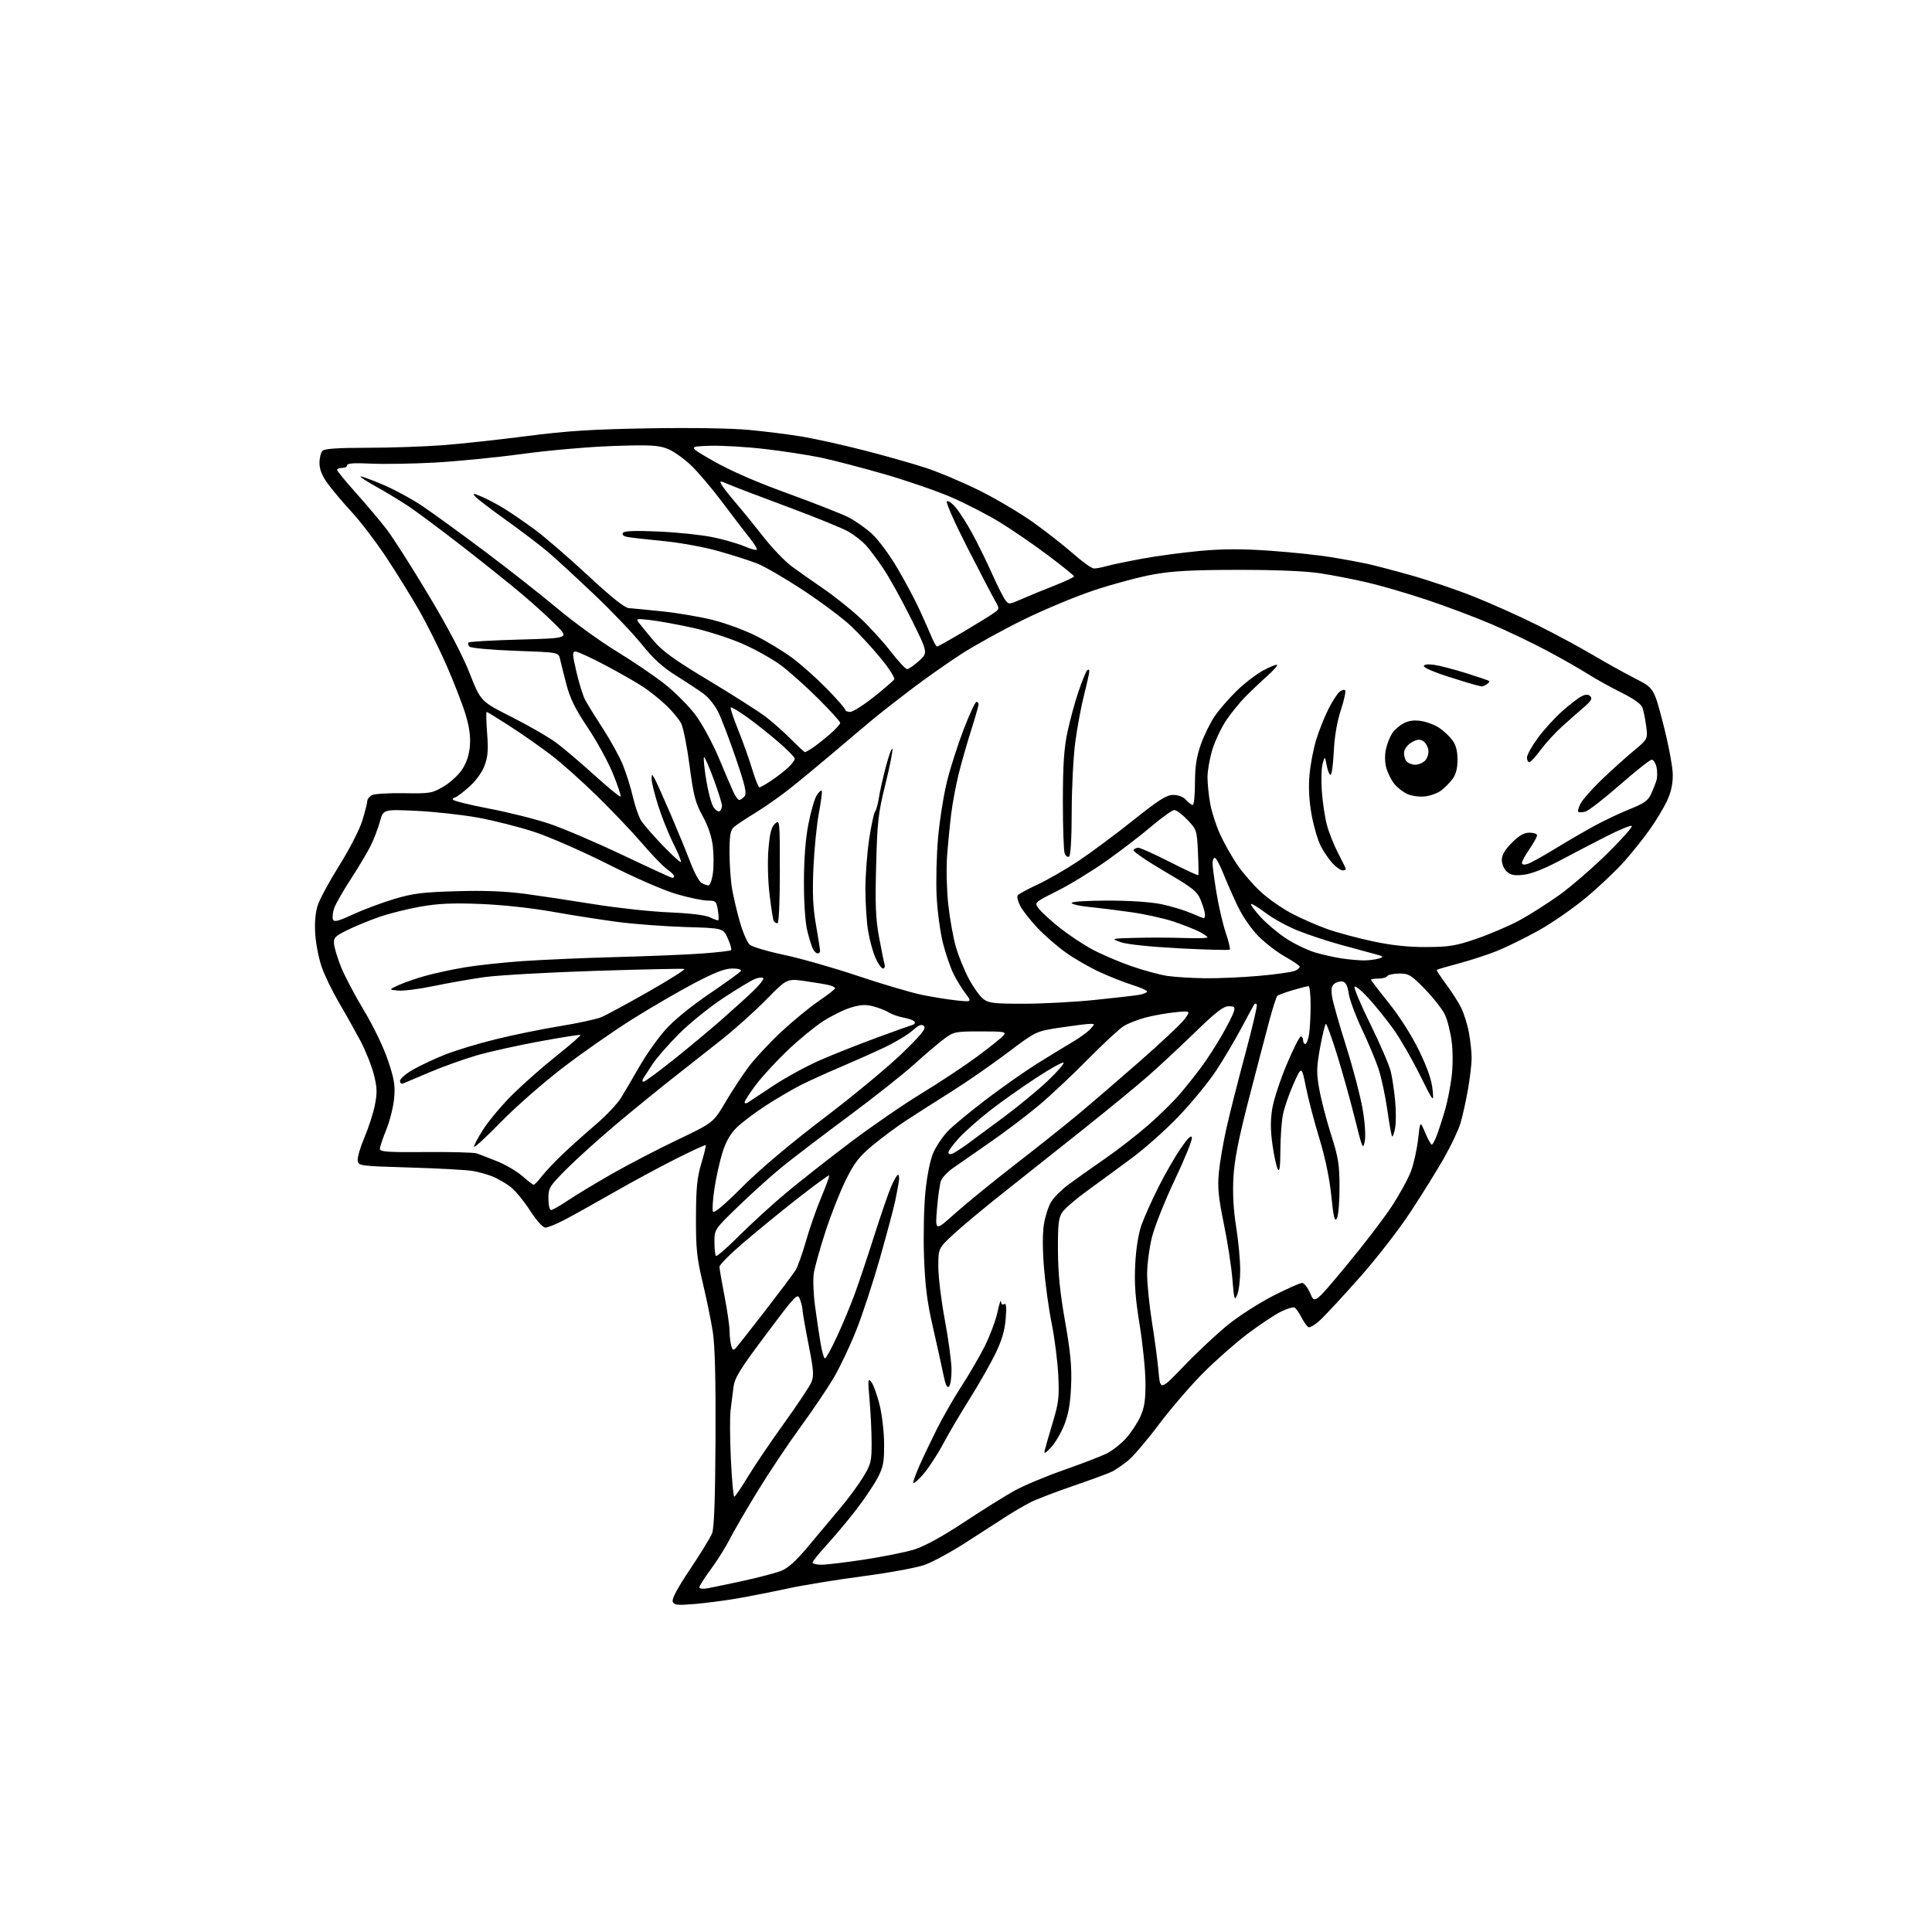 <?xml version="1.0" encoding="UTF-8" standalone="no"?>
<svg 
  version="1.1" 
  xmlns="http://www.w3.org/2000/svg" 
  xmlns:xlink="http://www.w3.org/1999/xlink" 
  xmlns:svg="http://www.w3.org/2000/svg"
  xmlns:rdf="http://www.w3.org/1999/02/22-rdf-syntax-ns#"
  xmlns:cc="http://creativecommons.org/ns#"
  xmlns:dc="http://purl.org/dc/elements/1.1/"
  viewBox="0 0 768 768"
  width="768"
  height="768"
>
<style>svg {background-color: white; }</style>"
<path stroke="none" fill="black" fill-rule="evenodd" d="M276.03,637.62C269.17,638.19 267.96,638.05 267.42,636.65C267.01,635.58 269.41,631.11 274.34,623.76C278.49,617.57 282.41,611.15 283.07,609.50C283.89,607.42 284.31,595.87 284.43,572.00C284.55,548.64 284.20,534.92 283.36,529.50C282.68,525.10 280.88,516.33 279.37,510.00C277.01,500.12 276.62,496.45 276.66,484.00C276.69,472.29 277.10,468.16 278.78,462.51C279.92,458.67 280.72,455.38 280.54,455.20C280.36,455.02 275.10,457.44 268.86,460.57C262.61,463.69 251.43,469.73 244.00,473.98C236.57,478.24 227.80,483.13 224.50,484.85C221.20,486.58 217.73,488.00 216.80,488.00C215.79,488.00 213.28,485.20 210.65,481.13C208.21,477.35 204.70,473.12 202.85,471.73C201.01,470.34 197.88,468.53 195.90,467.71C193.92,466.89 190.32,465.89 187.90,465.47C185.48,465.06 174.28,464.44 163.00,464.11C142.95,463.51 142.49,463.45 142.19,461.33C142.02,460.14 143.23,455.99 144.89,452.11C146.54,448.23 148.41,442.41 149.04,439.18C150.00,434.31 149.92,432.25 148.58,427.01C147.69,423.54 145.27,417.51 143.19,413.60C141.12,409.70 137.31,402.90 134.72,398.50C132.14,394.10 129.07,387.80 127.92,384.50C126.76,381.20 125.59,375.35 125.33,371.50C125.01,366.97 125.34,362.92 126.26,360.00C127.04,357.52 130.91,350.36 134.86,344.07C138.90,337.62 142.90,329.83 144.02,326.21C145.11,322.68 146.00,319.18 146.00,318.43C146.00,317.68 146.82,316.63 147.83,316.09C148.83,315.56 154.57,315.20 160.58,315.31C170.91,315.48 171.76,315.34 176.27,312.69C178.90,311.15 182.24,308.09 183.70,305.88C185.46,303.22 186.49,300.08 186.79,296.51C187.10,292.78 186.57,288.94 185.06,283.96C183.86,280.01 180.49,271.32 177.57,264.64C174.65,257.96 169.69,248.00 166.53,242.50C163.37,237.00 157.52,227.55 153.51,221.50C149.51,215.45 143.33,207.35 139.78,203.50C136.23,199.65 131.91,194.52 130.17,192.10C127.99,189.08 127.00,186.55 127.00,184.05C127.00,182.04 127.54,179.86 128.20,179.20C129.04,178.36 134.42,178.00 146.00,178.00C155.13,178.00 168.65,177.53 176.05,176.97C183.45,176.40 198.50,174.77 209.50,173.34C225.31,171.30 235.37,170.65 257.52,170.27C274.10,169.98 290.43,170.23 297.52,170.88C304.11,171.48 313.77,172.70 319.00,173.58C324.23,174.47 335.25,176.92 343.50,179.03C351.75,181.14 362.77,184.27 368.00,185.98C373.23,187.69 382.90,191.78 389.50,195.07C396.10,198.36 405.68,204.04 410.78,207.69C415.89,211.34 423.04,216.95 426.68,220.16C430.32,223.37 434.02,226.00 434.90,225.99C435.78,225.99 438.13,225.54 440.12,224.98C442.12,224.43 448.48,223.11 454.27,222.04C460.05,220.98 470.39,219.60 477.24,218.98C486.32,218.16 493.85,218.15 505.09,218.94C513.56,219.54 524.54,220.70 529.49,221.53C534.45,222.36 540.75,223.52 543.50,224.12C546.25,224.71 554.12,226.78 561.00,228.72C567.88,230.65 579.12,234.47 586.00,237.21C592.88,239.95 604.25,245.06 611.29,248.57C618.32,252.08 628.22,257.41 633.29,260.42C638.35,263.42 645.87,267.60 649.99,269.70C657.48,273.52 657.48,273.52 661.21,288.01C663.26,295.98 664.94,304.98 664.96,308.00C664.97,311.76 664.23,315.08 662.60,318.50C661.29,321.25 658.26,326.28 655.86,329.67C653.46,333.07 648.90,338.78 645.73,342.37C642.55,345.96 635.72,352.44 630.55,356.75C625.38,361.07 616.82,367.00 611.55,369.92C606.27,372.85 598.92,376.46 595.23,377.96C591.53,379.45 584.67,381.70 580.00,382.94C575.33,384.19 571.35,385.35 571.16,385.53C570.97,385.70 572.61,388.24 574.80,391.17C576.98,394.10 579.68,398.31 580.80,400.53C581.91,402.75 583.31,407.22 583.91,410.47C584.51,413.71 585.00,418.25 585.00,420.55C585.00,422.85 584.34,428.51 583.53,433.12C582.72,437.73 581.38,443.75 580.56,446.50C579.74,449.25 576.75,455.55 573.92,460.50C571.10,465.45 565.08,475.12 560.55,482.00C556.01,488.88 547.11,500.35 540.77,507.50C534.43,514.65 527.42,522.24 525.21,524.36C522.99,526.49 520.69,527.92 520.08,527.55C519.48,527.18 518.25,525.44 517.35,523.69C516.46,521.93 515.25,520.20 514.68,519.83C514.10,519.46 511.56,520.20 509.03,521.48C506.50,522.77 500.64,526.67 496.00,530.16C491.36,533.65 483.48,540.58 478.48,545.57C473.48,550.56 465.46,559.87 460.65,566.27C455.85,572.66 450.25,579.20 448.21,580.80C446.17,582.40 443.47,584.25 442.21,584.91C440.96,585.57 434.05,588.12 426.87,590.58C419.69,593.04 411.97,596.00 409.71,597.15C407.45,598.30 403.33,600.69 400.55,602.46C397.77,604.23 390.53,608.90 384.45,612.84C378.37,616.79 370.75,620.94 367.53,622.07C364.30,623.21 353.30,625.23 343.08,626.57C332.86,627.91 319.32,630.12 313.00,631.48C306.68,632.84 297.57,634.63 292.76,635.46C287.95,636.28 280.42,637.25 276.03,637.62zM281.25,631.37C283.04,631.04 289.45,629.71 295.50,628.40C301.55,627.08 308.30,625.30 310.50,624.44C313.37,623.31 316.49,620.47 321.50,614.44C325.35,609.80 331.03,603.02 334.13,599.35C337.23,595.69 341.28,590.19 343.13,587.14C346.22,582.04 346.50,580.92 346.48,573.54C346.47,569.12 346.10,561.45 345.66,556.50C344.95,548.48 345.02,547.70 346.34,549.32C347.15,550.31 348.63,554.36 349.62,558.32C350.62,562.33 351.43,569.25 351.45,574.00C351.48,581.29 351.11,583.21 348.85,587.51C347.39,590.27 343.61,595.90 340.44,600.01C337.27,604.13 332.05,610.38 328.84,613.89C325.63,617.41 323.00,620.67 323.00,621.14C323.00,621.62 324.61,622.00 326.58,622.00C328.54,622.00 336.24,621.07 343.67,619.94C351.11,618.80 360.01,617.01 363.45,615.94C367.46,614.70 374.49,610.86 383.10,605.18C390.47,600.32 399.50,594.67 403.17,592.63C406.83,590.59 415.61,586.90 422.67,584.43C429.72,581.95 437.38,579.02 439.69,577.91C441.99,576.79 445.53,574.05 447.55,571.81C449.57,569.58 452.16,565.66 453.31,563.12C454.95,559.49 455.38,556.57 455.34,549.50C455.31,544.55 454.26,534.24 453.02,526.59C451.29,515.99 450.88,510.27 451.27,502.59C451.60,496.20 452.52,490.44 453.79,486.88C454.90,483.79 457.88,477.11 460.43,472.04C462.97,466.96 466.94,460.04 469.25,456.66C472.18,452.36 473.55,451.02 473.79,452.23C473.98,453.18 470.95,460.68 467.05,468.89C463.15,477.10 459.07,487.30 457.98,491.57C456.89,495.83 456.00,502.51 456.00,506.41C456.00,510.31 456.87,518.90 457.92,525.50C458.98,532.10 460.16,540.95 460.53,545.16C461.22,552.82 461.22,552.82 470.85,542.79C476.14,537.28 484.04,529.91 488.40,526.42C492.76,522.93 500.78,517.81 506.21,515.04C511.65,512.27 516.77,510.00 517.59,510.00C518.41,510.00 519.87,511.86 520.84,514.13C522.59,518.26 522.59,518.26 534.97,503.38C541.78,495.20 549.94,484.56 553.10,479.75C556.27,474.94 559.77,468.57 560.88,465.59C561.99,462.62 563.27,456.88 563.72,452.84C564.53,445.50 564.53,445.50 566.52,450.25C567.61,452.86 568.80,454.99 569.17,455.00C569.53,455.00 570.53,453.09 571.38,450.75C572.23,448.41 573.63,444.02 574.50,441.00C575.37,437.98 576.50,432.24 577.01,428.26C577.56,424.01 577.59,418.19 577.08,414.15C576.61,410.36 575.40,405.52 574.39,403.38C573.39,401.25 569.83,396.69 566.49,393.25C560.96,387.56 560.04,387.00 556.27,387.00C553.98,387.00 551.84,387.45 551.50,388.00C551.16,388.55 549.56,389.00 547.94,389.00C546.32,389.00 545.00,389.21 545.00,389.46C545.00,389.71 548.18,393.87 552.07,398.71C556.28,403.94 561.12,411.54 564.03,417.50C567.36,424.32 569.08,429.25 569.45,433.00C570.00,438.50 570.00,438.50 564.25,426.97C561.09,420.63 556.40,412.53 553.82,408.97C551.25,405.41 546.91,400.02 544.18,397.00C541.45,393.98 538.88,391.82 538.47,392.22C538.06,392.62 540.90,399.37 544.78,407.22C548.66,415.07 552.31,423.58 552.90,426.12C553.48,428.65 554.25,433.89 554.61,437.75C554.97,441.61 554.95,446.44 554.57,448.49C554.18,450.53 553.65,451.98 553.38,451.71C553.11,451.44 552.25,446.70 551.48,441.18C550.70,435.66 549.12,428.30 547.96,424.82C546.80,421.34 543.82,414.23 541.33,409.00C538.85,403.77 536.52,397.48 536.15,395.01C535.67,391.83 534.96,390.42 533.69,390.18C532.71,389.99 531.22,390.40 530.39,391.09C529.26,392.03 529.05,393.38 529.56,396.42C529.93,398.66 532.44,407.48 535.14,416.00C537.84,424.52 540.76,435.66 541.64,440.74C542.60,446.35 542.94,451.45 542.50,453.74C541.82,457.22 541.53,456.54 538.52,444.41C536.73,437.22 533.56,425.86 531.47,419.16C529.38,412.47 527.40,407.00 527.08,407.00C526.75,407.00 525.72,411.16 524.79,416.25C523.32,424.35 523.27,426.43 524.44,433.00C525.17,437.12 527.27,445.23 529.11,451.00C532.02,460.12 532.46,462.88 532.48,472.00C532.49,477.84 532.01,483.32 531.41,484.34C530.54,485.81 530.09,483.97 529.21,475.32C528.50,468.38 526.78,460.13 524.45,452.48C522.43,445.89 520.03,436.71 519.11,432.08C517.42,423.65 517.42,423.65 514.16,430.94C512.37,434.95 510.48,440.49 509.95,443.25C509.43,446.01 508.99,452.37 508.97,457.39C508.95,463.86 508.65,466.01 507.95,464.81C507.41,463.88 506.46,459.51 505.83,455.09C505.01,449.27 504.99,445.27 505.76,440.61C506.35,437.07 508.94,429.18 511.51,423.08C514.08,416.99 516.60,412.00 517.09,412.00C517.59,412.00 518.00,412.68 518.00,413.50C518.00,414.32 518.39,415.00 518.87,415.00C519.35,415.00 520.02,413.31 520.36,411.25C520.70,409.19 520.98,404.01 520.99,399.75C521.00,395.49 520.63,392.00 520.18,392.00C519.73,392.00 516.92,392.72 513.93,393.59C510.94,394.47 508.17,395.49 507.77,395.87C507.36,396.25 505.89,400.83 504.50,406.03C503.10,411.24 499.46,425.18 496.40,437.00C492.33,452.75 490.70,461.04 490.31,468.00C489.95,474.37 490.30,480.84 491.38,487.62C492.27,493.18 493.00,500.92 493.00,504.80C493.00,508.69 492.47,513.14 491.82,514.68C490.74,517.24 490.56,516.68 489.90,508.50C489.50,503.55 487.97,493.65 486.50,486.50C484.34,475.98 483.96,472.10 484.51,466.17C484.88,462.14 486.27,454.04 487.60,448.17C488.92,442.30 492.29,429.03 495.09,418.67C497.88,408.31 499.91,399.57 499.59,399.25C499.26,398.93 498.85,398.85 498.67,399.08C498.49,399.31 496.19,403.55 493.56,408.50C490.93,413.45 486.37,421.14 483.43,425.60C480.49,430.05 473.95,438.05 468.91,443.37C463.87,448.70 455.37,456.31 450.01,460.28C444.65,464.25 436.63,470.14 432.18,473.36C427.72,476.59 423.28,480.41 422.29,481.86C420.80,484.06 420.51,486.58 420.55,497.00C420.59,506.06 421.37,513.86 423.39,525.32C425.56,537.60 426.09,543.32 425.78,550.82C425.49,557.83 424.75,562.12 423.08,566.36C421.81,569.58 419.44,573.63 417.80,575.36C415.46,577.84 414.93,578.08 415.30,576.50C415.56,575.40 416.99,570.45 418.47,565.50C420.87,557.53 421.12,555.36 420.67,546.50C420.39,541.00 419.21,531.79 418.05,526.04C416.89,520.29 415.52,510.35 415.00,503.96C414.41,496.73 414.40,490.18 414.98,486.61C415.50,483.45 416.80,479.44 417.89,477.69C418.98,475.93 422.03,472.89 424.68,470.92C427.33,468.95 433.77,464.38 439.00,460.77C444.23,457.16 452.10,451.05 456.50,447.20C460.90,443.35 466.55,437.79 469.06,434.85C471.57,431.91 475.44,427.02 477.67,424.00C479.91,420.98 483.54,415.35 485.74,411.50C487.94,407.65 490.06,403.49 490.44,402.25C491.04,400.30 490.77,400.00 488.42,400.00C486.32,400.00 483.27,402.36 475.10,410.30C469.27,415.97 460.90,423.77 456.50,427.63C452.10,431.50 440.35,441.15 430.39,449.08C420.43,457.01 406.21,468.31 398.78,474.18C391.35,480.05 382.51,487.41 379.13,490.54C373.00,496.22 373.00,496.22 373.00,503.54C373.00,507.57 374.16,517.08 375.58,524.68C377.00,532.28 378.20,541.10 378.24,544.29C378.29,547.47 377.84,550.56 377.25,551.15C376.50,551.90 375.84,550.51 375.00,546.36C374.35,543.14 372.47,534.65 370.83,527.50C368.52,517.41 367.73,511.15 367.31,499.50C367.02,491.25 367.27,479.62 367.88,473.66C368.55,467.08 369.79,461.00 371.04,458.16C372.17,455.60 374.76,451.76 376.80,449.64C378.83,447.52 385.68,441.85 392.00,437.05C398.32,432.25 407.32,425.92 412.00,422.99C416.68,420.06 422.98,416.20 426.01,414.42C429.04,412.64 432.38,410.24 433.42,409.09C435.28,407.04 435.28,407.00 433.32,407.00C432.22,407.00 426.94,407.66 421.58,408.46C411.83,409.93 411.83,409.93 400.55,418.44C394.35,423.12 384.37,430.04 378.39,433.81C372.40,437.58 364.35,442.72 360.50,445.22C356.65,447.73 350.53,452.25 346.91,455.28C341.46,459.83 339.60,462.23 336.18,469.14C333.91,473.74 330.27,482.99 328.09,489.69C325.92,496.40 323.85,503.83 323.49,506.21C323.13,508.59 323.35,514.36 323.97,519.02C324.59,523.68 325.57,530.31 326.15,533.75C326.73,537.19 327.53,540.00 327.94,540.00C328.34,540.00 330.50,536.06 332.74,531.25C334.98,526.44 338.21,518.67 339.90,514.00C341.60,509.32 345.06,498.98 347.59,491.00C350.13,483.02 353.11,474.36 354.22,471.75C355.34,469.14 356.58,467.00 356.98,467.00C357.39,467.00 357.53,468.24 357.30,469.75C357.06,471.26 356.40,474.75 355.83,477.50C355.26,480.25 352.55,490.38 349.83,500.00C347.10,509.62 342.83,522.62 340.35,528.87C337.86,535.12 333.81,543.65 331.35,547.81C328.88,551.98 322.91,560.81 318.07,567.44C313.23,574.07 305.57,585.55 301.05,592.94C296.53,600.33 291.57,608.88 290.03,611.94C288.48,615.00 285.14,620.31 282.61,623.75C280.07,627.19 278.00,630.44 278.00,630.98C278.00,631.53 279.41,631.70 281.25,631.37zM291.88,594.97C292.22,594.96 294.66,591.38 297.30,587.01C299.94,582.65 306.41,573.10 311.67,565.79C316.93,558.48 321.81,551.15 322.51,549.50C323.61,546.93 323.45,544.78 321.42,534.50C320.12,527.90 319.04,521.74 319.03,520.82C319.01,519.89 318.55,517.94 317.99,516.48C317.02,513.92 316.56,514.40 304.56,530.41C294.03,544.45 292.04,547.67 291.56,551.49C291.25,553.97 290.74,558.10 290.41,560.67C290.09,563.24 290.15,572.02 290.54,580.17C290.93,588.33 291.54,594.99 291.88,594.97zM366.90,586.16C364.80,588.55 363.07,589.99 363.04,589.37C363.02,588.76 364.13,585.69 365.52,582.56C366.90,579.43 369.98,572.96 372.37,568.18C374.75,563.41 379.19,555.67 382.23,551.00C385.27,546.33 389.43,539.16 391.48,535.08C393.52,531.00 395.79,524.93 396.52,521.58C397.25,518.24 397.88,516.31 397.92,517.31C397.97,518.41 398.45,518.84 399.15,518.41C399.99,517.89 400.16,519.46 399.77,524.24C399.40,528.94 398.24,532.84 395.67,538.14C393.70,542.19 389.12,550.23 385.49,556.00C381.86,561.77 377.05,569.95 374.80,574.16C372.55,578.37 369.00,583.77 366.90,586.16zM292.52,535.83C293.20,535.10 298.46,528.42 304.20,521.00C309.93,513.58 315.34,506.38 316.21,505.00C317.08,503.62 318.96,498.39 320.38,493.37C321.80,488.34 324.54,480.50 326.47,475.93C328.39,471.37 329.80,467.46 329.59,467.25C329.38,467.05 323.65,471.24 316.85,476.57C310.06,481.90 300.34,489.85 295.25,494.22C290.16,498.59 286.00,502.79 286.00,503.55C286.00,504.31 286.90,509.56 288.00,515.21C289.10,520.87 290.00,527.08 290.01,529.00C290.02,530.92 290.31,533.55 290.65,534.83C291.16,536.74 291.50,536.92 292.52,535.83zM293.88,491.18C298.65,486.41 307.04,478.75 312.53,474.16C318.01,469.58 329.48,460.56 338.00,454.13C346.52,447.70 359.34,438.89 366.48,434.55C373.62,430.21 383.53,423.63 388.52,419.94C393.50,416.24 398.18,412.49 398.91,411.61C400.12,410.15 399.28,410.00 389.77,410.00C379.79,410.00 379.12,410.14 375.40,412.89C373.26,414.47 367.90,419.02 363.50,423.00C359.10,426.97 347.23,436.36 337.12,443.86C327.01,451.36 315.31,460.28 311.12,463.68C306.93,467.08 299.11,474.10 293.75,479.28C284.00,488.70 284.00,488.70 284.00,493.68C284.00,496.42 284.27,498.94 284.60,499.26C284.93,499.59 289.10,495.95 293.88,491.18zM379.61,482.39C383.95,478.51 394.64,469.79 403.37,463.03C412.10,456.27 423.35,447.32 428.37,443.14C433.39,438.96 444.53,429.39 453.12,421.86C461.71,414.33 469.76,406.74 471.01,404.98C473.29,401.79 473.29,401.79 467.23,402.38C463.90,402.71 458.63,403.64 455.51,404.45C452.40,405.27 448.42,406.81 446.67,407.90C444.93,408.98 438.55,414.89 432.50,421.04C426.45,427.19 417.68,435.43 413.00,439.36C408.32,443.29 399.63,449.88 393.67,454.00C387.71,458.12 381.06,462.75 378.88,464.28C376.70,465.81 374.54,468.08 374.07,469.31C373.60,470.55 372.88,475.59 372.47,480.51C371.73,489.46 371.73,489.46 379.61,482.39zM295.21,471.70C302.32,464.61 314.27,454.53 327.50,444.48C339.05,435.70 353.00,424.16 358.50,418.82C366.30,411.26 368.24,408.86 367.30,407.91C366.37,406.97 365.35,407.36 362.67,409.72C360.78,411.38 355.84,414.34 351.69,416.31C347.54,418.28 339.73,421.77 334.32,424.07C328.92,426.36 321.80,429.59 318.50,431.24C315.20,432.89 308.86,436.61 304.41,439.49C299.96,442.38 294.69,446.37 292.70,448.36C290.25,450.81 288.46,454.01 287.15,458.26C286.08,461.72 284.67,468.05 284.02,472.34C283.37,476.63 283.09,480.78 283.38,481.56C283.75,482.51 287.56,479.34 295.21,471.70zM219.05,481.00C219.64,481.00 222.67,479.28 225.80,477.17C228.94,475.06 236.78,470.33 243.23,466.64C249.68,462.96 261.39,456.87 269.25,453.12C283.54,446.30 283.54,446.30 288.38,438.11C291.04,433.60 295.22,427.25 297.66,423.99C300.11,420.74 305.87,414.56 310.45,410.27C315.04,405.98 321.75,400.46 325.37,397.99C328.99,395.52 331.96,393.21 331.98,392.86C331.99,392.51 330.94,391.95 329.64,391.62C328.34,391.30 324.03,390.57 320.05,390.01C312.82,388.98 312.82,388.98 304.66,397.30C300.17,401.88 292.23,409.01 287.00,413.16C281.77,417.30 272.96,424.25 267.42,428.60C261.87,432.94 251.75,441.20 244.92,446.94C238.09,452.69 229.24,460.67 225.25,464.67C218.39,471.56 218.00,472.21 218.00,476.48C218.00,478.98 218.47,481.00 219.05,481.00zM212.13,470.96C212.48,470.98 213.91,469.50 215.31,467.66C216.72,465.82 220.48,461.83 223.68,458.79C226.88,455.75 232.81,450.44 236.86,446.99C240.91,443.54 245.41,438.78 246.86,436.41C248.31,434.05 251.65,428.36 254.28,423.79C256.91,419.21 261.52,412.69 264.54,409.31C267.86,405.58 274.70,399.99 281.95,395.07C288.52,390.62 294.17,386.53 294.51,385.99C294.87,385.40 293.50,385.00 291.12,385.00C288.20,385.00 284.20,386.53 276.31,390.66C270.36,393.77 259.31,400.18 251.74,404.91C244.18,409.63 231.58,418.42 223.74,424.43C215.91,430.45 204.90,440.09 199.27,445.87C193.64,451.64 188.80,456.13 188.51,455.85C188.23,455.56 189.85,452.44 192.12,448.91C194.39,445.39 199.68,439.11 203.87,434.97C208.07,430.82 215.92,423.92 221.32,419.62C226.72,415.32 230.96,411.63 230.76,411.42C230.55,411.21 223.20,412.36 214.44,413.98C205.67,415.60 194.45,418.09 189.51,419.53C184.56,420.96 176.24,423.94 171.01,426.15C165.78,428.36 160.94,430.40 160.25,430.69C159.56,430.98 159.00,430.52 159.00,429.68C159.00,428.84 161.36,426.80 164.25,425.15C167.14,423.51 172.88,420.82 177.02,419.18C181.15,417.55 190.15,414.82 197.02,413.13C203.88,411.43 215.35,409.09 222.50,407.92C229.65,406.76 237.07,405.15 239.00,404.35C240.93,403.55 249.37,398.98 257.77,394.20C266.16,389.42 272.58,385.36 272.03,385.18C271.48,384.99 255.61,385.33 236.76,385.93C217.92,386.53 198.00,387.66 192.50,388.43C187.00,389.21 177.90,390.81 172.28,391.99C166.66,393.16 160.36,393.96 158.28,393.77C154.50,393.41 154.50,393.41 158.50,391.58C160.70,390.57 165.52,388.91 169.22,387.88C172.91,386.85 179.89,385.35 184.72,384.54C189.55,383.73 199.80,382.62 207.50,382.07C215.20,381.53 232.04,380.80 244.92,380.45C257.80,380.11 273.24,379.47 279.23,379.03C285.21,378.58 290.35,377.99 290.63,377.70C290.92,377.41 290.33,375.33 289.33,373.07C287.50,368.95 287.50,368.95 272.50,368.51C264.25,368.26 252.12,367.35 245.54,366.49C238.96,365.62 227.26,363.79 219.54,362.41C211.30,360.94 199.51,359.67 191.00,359.34C179.97,358.90 174.28,359.15 167.21,360.39C162.11,361.28 154.68,363.14 150.71,364.52C146.75,365.90 141.03,368.26 138.00,369.76C133.04,372.23 132.53,372.78 132.81,375.39C132.98,376.98 134.24,381.08 135.62,384.51C136.99,387.95 141.06,395.65 144.65,401.63C148.43,407.91 152.47,416.30 154.22,421.50C156.75,429.06 157.15,431.49 156.67,436.66C156.35,440.04 154.95,445.63 153.55,449.08C152.15,452.52 151.00,455.97 151.00,456.73C151.00,457.86 154.30,458.09 169.25,457.96C179.29,457.88 188.40,458.12 189.50,458.49C190.60,458.86 194.28,460.29 197.68,461.66C201.08,463.04 205.58,465.68 207.68,467.54C209.78,469.40 211.78,470.94 212.13,470.96zM378.50,458.64C379.33,458.32 381.91,456.68 384.25,454.98C386.59,453.29 393.23,448.38 399.00,444.09C404.77,439.79 412.63,433.31 416.46,429.68C420.29,426.05 423.12,422.79 422.77,422.43C422.41,422.07 417.47,424.81 411.81,428.52C406.14,432.22 397.90,438.06 393.50,441.49C389.10,444.92 383.59,449.80 381.25,452.34C378.91,454.88 377.00,457.46 377.00,458.08C377.00,458.71 377.68,458.95 378.50,458.64zM297.25,438.30C297.94,437.86 302.51,434.84 307.41,431.58C312.32,428.33 320.64,423.78 325.91,421.47C331.19,419.17 341.35,415.14 348.50,412.51C355.65,409.89 362.09,407.58 362.81,407.38C363.54,407.18 363.88,406.61 363.57,406.12C363.27,405.63 361.33,404.92 359.26,404.54C357.19,404.16 354.56,403.25 353.41,402.51C352.26,401.77 349.52,400.68 347.32,400.09C344.21,399.25 342.22,399.34 338.34,400.49C335.60,401.31 330.59,403.76 327.21,405.94C323.84,408.12 317.43,413.39 312.98,417.64C308.53,421.89 302.89,428.03 300.45,431.28C298.00,434.54 296.00,437.63 296.00,438.15C296.00,438.67 296.56,438.74 297.25,438.30zM255.84,430.00C256.36,430.00 261.67,426.09 267.64,421.32C273.62,416.55 282.10,409.49 286.50,405.63C290.90,401.78 296.62,396.61 299.21,394.14C301.79,391.68 303.69,389.31 303.42,388.87C303.15,388.43 301.71,388.54 300.21,389.11C298.72,389.67 293.00,393.11 287.50,396.75C282.00,400.39 274.10,406.77 269.94,410.93C265.79,415.09 261.04,420.52 259.40,423.00C257.76,425.48 256.07,428.06 255.65,428.75C255.23,429.44 255.31,430.00 255.84,430.00zM406.88,399.00C414.37,399.00 427.02,398.33 435.00,397.51C442.98,396.70 450.96,395.78 452.75,395.47C454.54,395.16 456.00,394.56 456.00,394.14C456.00,393.71 453.41,392.56 450.25,391.57C447.09,390.59 441.20,388.27 437.16,386.41C433.12,384.56 427.05,381.07 423.66,378.64C420.27,376.22 415.19,371.80 412.37,368.81C409.56,365.83 406.50,361.93 405.58,360.16C404.67,358.39 404.19,356.51 404.52,355.97C404.84,355.44 408.35,353.51 412.31,351.68C416.26,349.85 423.55,345.67 428.50,342.39C433.45,339.10 443.26,331.82 450.29,326.21C460.70,317.91 463.70,316.00 466.39,316.00C468.42,316.00 470.39,316.77 471.50,318.00C472.50,319.10 473.69,320.00 474.15,320.00C474.62,320.00 475.01,316.06 475.02,311.25C475.04,304.68 475.62,300.85 477.37,295.89C478.66,292.26 481.15,287.19 482.91,284.63C484.67,282.07 488.58,277.57 491.59,274.63C494.60,271.69 499.33,268.05 502.10,266.54C504.87,265.04 507.36,264.03 507.63,264.30C507.91,264.57 506.19,266.53 503.82,268.65C501.44,270.76 497.61,274.39 495.30,276.71C492.99,279.03 489.49,283.31 487.52,286.22C485.56,289.12 483.06,294.36 481.98,297.86C480.89,301.35 480.00,306.33 480.00,308.92C480.00,311.51 480.49,316.29 481.09,319.54C481.69,322.79 483.44,328.22 484.98,331.61C486.52,335.00 489.59,340.45 491.80,343.71C494.02,346.98 498.29,351.89 501.29,354.63C504.29,357.37 509.84,361.23 513.62,363.20C517.40,365.17 523.67,367.92 527.55,369.30C531.43,370.68 539.53,372.87 545.55,374.16C553.24,375.80 559.63,376.49 567.00,376.46C576.18,376.42 578.69,376.00 587.00,373.15C592.23,371.35 599.83,368.09 603.90,365.91C607.96,363.72 615.16,359.15 619.90,355.75C624.63,352.35 633.19,344.94 638.92,339.29C644.66,333.64 649.04,328.71 648.66,328.33C648.29,327.95 643.60,329.88 638.24,332.62C632.88,335.36 624.44,339.76 619.47,342.40C613.84,345.39 608.66,347.40 605.70,347.73C602.01,348.15 600.51,347.87 598.98,346.48C597.89,345.49 597.00,343.41 597.00,341.85C597.00,339.86 598.21,337.79 601.00,335.00C603.89,332.11 605.83,331.00 608.00,331.00C609.65,331.00 611.00,331.48 611.00,332.07C611.00,332.66 609.65,335.10 608.00,337.50C606.35,339.90 605.00,342.37 605.00,343.00C605.00,343.72 605.82,343.88 607.25,343.43C608.49,343.04 613.55,340.23 618.50,337.19C623.45,334.16 630.65,329.98 634.50,327.92C638.35,325.86 644.50,322.97 648.17,321.51C653.47,319.40 655.15,318.20 656.31,315.68C657.12,313.93 658.09,311.48 658.46,310.23C658.84,308.98 658.85,306.62 658.50,304.98C658.14,303.34 657.27,302.00 656.58,302.00C655.89,302.00 650.18,306.50 643.91,312.01C637.63,317.51 631.47,322.29 630.20,322.63C628.94,322.96 627.67,323.00 627.38,322.71C627.09,322.42 627.53,320.91 628.35,319.34C629.18,317.78 632.92,313.55 636.68,309.94C640.43,306.33 646.10,301.23 649.27,298.59C655.04,293.81 655.04,293.81 654.38,288.65C654.01,285.82 653.34,282.50 652.89,281.27C652.36,279.84 649.28,277.66 644.28,275.19C640.00,273.06 634.02,269.74 631.00,267.80C627.98,265.87 620.77,261.77 615.00,258.69C609.23,255.62 599.31,250.87 592.97,248.15C586.62,245.43 575.15,241.11 567.47,238.53C559.79,235.96 549.00,232.81 543.50,231.53C538.00,230.25 529.45,228.59 524.50,227.85C518.85,227.00 506.74,226.51 492.00,226.53C473.92,226.55 466.19,226.97 458.50,228.34C453.00,229.33 442.43,232.15 435.00,234.62C427.57,237.09 414.75,242.44 406.50,246.51C398.25,250.58 387.23,256.69 382.00,260.07C376.77,263.46 368.00,269.64 362.50,273.80C357.00,277.96 350.03,283.42 347.00,285.93C343.98,288.44 336.73,294.55 330.91,299.50C325.08,304.45 317.24,310.92 313.48,313.87C309.72,316.82 303.69,321.04 300.07,323.23C296.46,325.43 292.71,327.92 291.75,328.77C290.34,330.01 290.00,331.98 290.00,338.97C290.00,343.74 290.47,350.30 291.05,353.57C291.62,356.83 293.03,362.75 294.18,366.72C295.33,370.69 297.05,374.64 298.00,375.50C298.96,376.37 305.08,378.19 311.62,379.57C318.15,380.94 331.38,384.71 341.00,387.94C350.62,391.17 362.02,394.54 366.31,395.43C370.61,396.32 376.88,397.33 380.24,397.68C386.35,398.32 386.35,398.32 383.79,394.91C382.38,393.03 380.25,389.55 379.05,387.17C377.86,384.79 375.99,379.39 374.90,375.17C373.81,370.95 372.66,362.55 372.34,356.50C372.02,350.45 372.28,339.73 372.93,332.67C373.58,325.61 375.21,315.49 376.56,310.17C377.90,304.85 380.87,295.66 383.14,289.75C385.42,283.84 387.67,279.00 388.14,279.00C388.61,279.00 389.00,279.44 389.00,279.99C389.00,280.53 387.68,285.14 386.06,290.24C384.44,295.33 382.22,303.10 381.12,307.50C380.02,311.90 378.67,319.10 378.12,323.50C377.57,327.90 376.83,335.55 376.47,340.50C376.12,345.45 376.34,354.06 376.96,359.63C377.57,365.21 378.92,372.72 379.95,376.34C380.99,379.95 383.30,385.65 385.09,389.02C386.88,392.38 389.45,396.00 390.81,397.06C392.97,398.76 394.93,399.00 406.88,399.00zM479.00,388.87C484.23,388.93 493.81,388.51 500.31,387.94C506.80,387.37 513.24,386.48 514.62,385.96C515.99,385.43 516.87,384.60 516.56,384.10C516.25,383.60 513.57,381.82 510.59,380.14C507.61,378.46 502.98,374.88 500.29,372.19C497.47,369.37 494.00,364.38 492.10,360.40C490.28,356.61 487.67,350.69 486.29,347.25C484.91,343.81 483.39,341.00 482.89,341.00C482.40,341.00 482.00,341.96 482.00,343.13C482.00,344.30 482.70,349.58 483.56,354.88C484.42,360.17 486.08,367.31 487.24,370.74C488.41,374.17 489.13,377.21 488.84,377.49C488.56,377.77 479.59,377.55 468.91,376.98C457.08,376.36 447.94,375.40 445.50,374.53C441.50,373.09 441.50,373.09 451.50,372.81C457.00,372.66 465.66,372.69 470.75,372.87C475.84,373.05 480.00,372.93 480.00,372.62C480.00,372.31 478.56,371.31 476.81,370.40C475.05,369.49 470.51,367.69 466.71,366.40C462.91,365.11 455.24,363.40 449.65,362.61C444.07,361.81 436.46,360.87 432.75,360.50C429.04,360.14 426.00,359.43 426.00,358.92C426.00,358.40 432.31,358.00 440.43,358.00C449.16,358.00 457.58,358.57 461.71,359.44C465.47,360.23 470.71,361.81 473.36,362.94C476.00,364.07 478.35,365.00 478.58,365.00C478.81,365.00 479.00,364.33 479.00,363.52C479.00,362.71 478.27,360.21 477.37,357.97C475.91,354.31 474.44,353.14 462.87,346.35C455.80,342.20 450.26,338.39 450.56,337.90C450.87,337.40 451.75,337.00 452.52,337.00C453.29,337.00 458.91,339.53 465.00,342.63C471.09,345.73 476.19,348.09 476.35,347.88C476.50,347.67 476.43,343.53 476.20,338.68C475.80,330.09 475.69,329.76 472.05,325.93C469.99,323.77 467.64,322.00 466.83,322.00C466.02,322.00 462.01,324.84 457.92,328.32C453.84,331.79 445.79,337.98 440.03,342.07C434.28,346.15 425.40,351.59 420.31,354.15C411.05,358.79 411.05,358.79 413.04,361.32C414.13,362.71 417.83,366.08 421.26,368.81C424.69,371.54 430.43,375.36 434.00,377.30C437.57,379.24 444.55,382.25 449.50,383.98C454.45,385.71 460.98,387.49 464.00,387.94C467.02,388.39 473.77,388.81 479.00,388.87zM351.01,385.00C350.39,385.00 349.04,383.08 348.00,380.74C346.97,378.40 345.65,373.57 345.07,369.99C344.49,366.42 344.01,359.00 344.01,353.50C344.01,348.00 344.68,339.05 345.50,333.61C346.32,328.16 347.38,323.21 347.86,322.61C348.34,322.00 349.03,319.48 349.40,317.00C349.77,314.52 351.03,308.91 352.21,304.52C353.38,300.13 354.52,297.07 354.74,297.73C354.96,298.38 353.71,304.67 351.97,311.71C349.11,323.21 348.74,326.46 348.28,344.00C347.86,359.62 348.09,365.29 349.43,372.50C350.34,377.45 351.33,382.29 351.61,383.25C351.90,384.21 351.63,385.00 351.01,385.00zM542.00,381.78C543.92,381.79 546.62,381.47 548.00,381.06C550.30,380.37 550.14,380.21 546.00,379.11C543.52,378.46 537.45,376.80 532.50,375.43C527.55,374.07 520.12,371.61 516.00,369.96C511.87,368.32 506.09,365.15 503.14,362.92C500.20,360.70 497.57,359.09 497.31,359.36C497.04,359.63 498.77,361.98 501.16,364.59C503.55,367.19 508.18,371.07 511.45,373.19C514.73,375.32 519.89,377.78 522.93,378.67C525.97,379.55 530.71,380.61 533.48,381.01C536.24,381.42 540.08,381.76 542.00,381.78zM325.04,379.00C324.50,379.00 323.66,378.21 323.17,377.25C322.67,376.29 321.65,373.02 320.91,370.00C320.09,366.66 319.57,358.99 319.58,350.50C319.60,341.30 320.21,333.41 321.37,327.50C322.34,322.55 323.81,317.45 324.65,316.16C325.48,314.88 326.38,314.04 326.64,314.31C326.90,314.57 326.40,318.55 325.53,323.14C324.66,327.74 323.68,337.57 323.35,345.00C322.90,355.18 323.16,360.78 324.38,367.75C325.27,372.84 326.00,377.45 326.00,378.00C326.00,378.55 325.57,379.00 325.04,379.00zM140.30,363.50C144.37,361.62 151.70,358.87 156.60,357.40C164.17,355.13 167.89,354.66 181.50,354.27C192.70,353.94 200.95,354.27 209.00,355.35C215.32,356.21 227.70,358.07 236.50,359.50C245.30,360.92 258.57,362.36 266.00,362.68C274.68,363.06 280.51,363.78 282.34,364.71C283.91,365.50 285.36,365.98 285.56,365.77C285.77,365.56 285.67,363.73 285.34,361.70C284.78,358.27 284.49,358.00 281.31,358.00C279.42,358.00 273.94,356.87 269.13,355.48C263.98,354.00 252.82,349.15 241.95,343.66C231.80,338.54 218.55,332.73 212.50,330.73C206.45,328.74 196.32,326.17 190.00,325.02C183.68,323.87 172.61,322.66 165.42,322.32C152.34,321.71 152.34,321.71 151.01,326.60C150.28,329.30 148.63,333.62 147.34,336.21C146.06,338.80 142.51,344.75 139.46,349.43C136.42,354.10 133.44,359.30 132.86,360.98C132.27,362.65 132.05,364.68 132.35,365.47C132.80,366.64 134.33,366.26 140.30,363.50zM309.06,367.00C308.54,367.00 307.88,366.61 307.58,366.14C307.29,365.66 306.54,360.92 305.91,355.60C305.25,350.01 305.06,342.39 305.47,337.54C306.00,331.15 306.62,328.75 308.08,327.42C309.97,325.72 310.00,326.05 310.00,346.35C310.00,358.58 309.62,367.00 309.06,367.00zM281.62,351.97C282.24,351.99 283.03,349.80 283.39,347.10C283.75,344.41 283.73,339.57 283.36,336.35C282.92,332.58 281.48,328.32 279.30,324.36C276.40,319.07 275.68,316.29 274.11,304.34C273.11,296.71 271.59,289.12 270.73,287.48C269.87,285.84 267.21,282.65 264.83,280.39C262.45,278.13 258.42,274.88 255.87,273.18C253.32,271.47 246.53,267.58 240.78,264.53C235.03,261.49 229.64,259.00 228.79,259.00C227.44,259.00 227.48,259.96 229.13,267.06C230.16,271.49 231.70,276.45 232.54,278.08C233.39,279.71 236.57,284.88 239.62,289.55C242.67,294.23 246.26,300.76 247.60,304.06C248.95,307.37 250.74,313.09 251.59,316.79C252.45,320.48 253.91,324.71 254.84,326.19C255.77,327.68 259.61,332.09 263.37,336.01C267.13,339.92 270.41,342.92 270.67,342.67C270.92,342.41 269.58,339.12 267.68,335.35C265.79,331.58 263.06,324.76 261.62,320.20C260.18,315.63 259.01,310.91 259.03,309.70C259.06,307.64 259.13,307.62 260.14,309.36C260.74,310.39 263.58,316.69 266.45,323.36C269.32,330.04 272.90,338.76 274.42,342.75C275.93,346.74 277.92,350.43 278.84,350.97C279.75,351.50 281.00,351.95 281.62,351.97zM267.25,348.96C267.66,348.98 267.99,348.66 267.98,348.25C267.97,347.84 266.69,346.60 265.13,345.50C263.57,344.40 259.22,339.90 255.46,335.50C251.70,331.10 243.65,322.61 237.56,316.64C231.48,310.67 223.12,303.22 219.00,300.08C214.88,296.94 207.55,291.82 202.72,288.69C197.88,285.56 193.72,283.00 193.46,283.00C193.20,283.00 193.28,286.81 193.64,291.47C194.16,298.24 193.94,300.86 192.57,304.46C191.52,307.21 189.07,310.53 186.28,312.98C183.77,315.19 181.33,317.00 180.86,317.00C180.39,317.00 180.00,317.38 180.00,317.84C180.00,318.30 186.41,319.90 194.25,321.40C202.09,322.89 213.00,325.63 218.50,327.49C224.00,329.34 237.05,334.93 247.50,339.89C257.95,344.86 266.84,348.94 267.25,348.96zM533.69,346.00C532.96,346.00 531.21,344.76 529.78,343.25C528.35,341.74 526.21,338.61 525.02,336.31C523.83,334.00 522.19,328.38 521.37,323.81C520.38,318.25 520.10,313.02 520.55,308.00C520.92,303.88 522.12,297.58 523.22,294.00C524.33,290.43 526.49,285.00 528.03,281.94C529.58,278.88 531.56,275.78 532.44,275.05C533.33,274.31 534.35,274.01 534.71,274.38C535.08,274.75 534.31,278.30 533.01,282.27C531.48,286.94 530.49,292.77 530.20,298.75C529.96,303.84 529.39,308.00 528.93,308.00C528.47,308.00 527.77,306.31 527.38,304.25C526.66,300.50 526.66,300.50 525.78,303.50C525.29,305.15 525.14,310.10 525.45,314.50C525.76,318.90 526.67,324.97 527.48,327.99C528.28,331.01 530.31,336.08 531.97,339.25C533.64,342.43 535.00,345.25 535.00,345.51C535.00,345.78 534.41,346.00 533.69,346.00zM424.99,340.50C424.44,340.85 423.65,340.31 423.24,339.31C422.83,338.32 422.50,328.95 422.51,318.50C422.52,304.00 422.95,297.49 424.33,291.00C425.33,286.32 427.28,279.12 428.68,275.00C430.08,270.88 431.62,267.07 432.11,266.55C432.66,265.96 433.00,266.09 433.00,266.88C433.00,267.59 432.06,271.83 430.92,276.31C429.78,280.79 428.21,289.19 427.44,294.98C426.67,300.77 426.03,313.24 426.02,322.69C426.01,333.13 425.60,340.13 424.99,340.50zM286.04,322.47C286.57,322.15 287.00,321.17 287.00,320.30C287.00,319.43 285.54,314.74 283.75,309.87C281.96,305.00 280.22,301.01 279.89,301.01C279.55,301.00 279.91,304.93 280.68,309.73C281.44,314.53 282.75,319.50 283.58,320.76C284.41,322.03 285.52,322.80 286.04,322.47zM293.86,318.00C294.35,318.00 295.30,317.34 295.96,316.54C296.93,315.37 296.24,312.36 292.46,301.29C289.87,293.71 286.71,285.44 285.45,282.92C284.18,280.40 281.65,277.23 279.82,275.88C277.99,274.52 273.12,271.30 269.00,268.73C263.46,265.28 259.80,261.95 255.00,256.01C251.43,251.59 242.88,242.64 236.00,236.13C229.12,229.61 221.03,222.16 218.00,219.56C214.97,216.96 207.47,211.25 201.32,206.86C195.18,202.47 189.57,198.19 188.87,197.34C187.75,196.00 188.08,196.01 191.47,197.42C193.61,198.32 197.63,200.45 200.42,202.16C203.20,203.88 208.73,207.68 212.70,210.61C216.67,213.55 226.12,221.71 233.71,228.76C243.06,237.45 248.31,241.63 250.00,241.74C251.38,241.83 257.45,242.42 263.50,243.05C269.55,243.69 278.58,245.24 283.56,246.50C288.55,247.76 296.20,250.59 300.56,252.79C304.93,254.98 311.37,258.90 314.87,261.48C318.38,264.06 324.56,269.57 328.62,273.72C332.68,277.87 336.00,281.66 336.00,282.14C336.00,282.61 336.87,283.00 337.93,283.00C339.00,283.00 343.23,280.33 347.33,277.07C351.44,273.81 355.10,270.65 355.46,270.06C355.82,269.48 353.45,265.73 350.18,261.75C346.92,257.76 341.60,251.99 338.37,248.93C335.14,245.87 326.63,239.49 319.45,234.75C312.27,230.00 303.98,225.18 301.04,224.02C298.10,222.86 291.09,220.62 285.47,219.04C279.76,217.43 270.03,215.67 263.38,215.04C256.85,214.41 250.47,213.69 249.21,213.42C247.84,213.14 247.20,212.49 247.61,211.82C248.09,211.04 252.36,210.88 261.90,211.30C269.38,211.63 279.06,212.65 283.42,213.56C287.78,214.47 293.35,216.08 295.81,217.13C298.27,218.19 300.52,218.81 300.81,218.52C301.10,218.24 299.81,216.10 297.94,213.77C296.07,211.45 291.25,205.15 287.24,199.78C283.22,194.41 277.59,187.75 274.72,185.00C271.85,182.24 267.58,179.25 265.23,178.35C261.63,176.97 258.26,176.80 243.73,177.29C234.22,177.61 217.98,179.03 207.50,180.46C197.05,181.89 181.30,183.43 172.50,183.90C163.70,184.37 152.34,184.54 147.25,184.29C140.97,183.97 138.00,184.17 138.00,184.91C138.00,185.51 137.10,186.00 136.00,186.00C134.90,186.00 134.00,186.35 134.00,186.79C134.00,187.22 137.41,191.38 141.58,196.04C145.75,200.69 151.21,207.18 153.72,210.45C156.24,213.73 163.70,225.43 170.30,236.45C178.04,249.36 183.88,260.48 186.71,267.67C191.10,278.83 191.10,278.83 203.45,285.05C210.24,288.47 218.27,293.12 221.29,295.39C224.32,297.65 231.16,303.47 236.50,308.32C241.83,313.16 246.42,316.91 246.69,316.65C246.95,316.38 245.59,312.28 243.66,307.55C241.73,302.81 237.21,294.56 233.62,289.22C228.65,281.82 226.63,277.71 225.14,272.00C224.06,267.88 222.92,263.33 222.61,261.91C222.04,259.31 222.04,259.31 204.86,258.70C195.37,258.36 187.22,257.62 186.66,257.06C186.09,256.49 185.92,255.75 186.27,255.40C186.61,255.05 195.73,254.53 206.52,254.24C226.13,253.70 226.13,253.70 221.32,248.76C218.67,246.04 212.68,240.57 208.00,236.61C203.32,232.65 192.53,223.98 184.00,217.36C175.47,210.74 165.80,203.52 162.50,201.32C159.20,199.12 153.44,195.62 149.70,193.55C145.96,191.47 143.06,189.60 143.27,189.40C143.47,189.20 147.41,190.62 152.03,192.57C156.64,194.52 163.81,198.40 167.96,201.20C172.11,204.00 183.15,212.02 192.50,219.03C201.85,226.03 214.90,236.29 221.50,241.82C228.10,247.34 238.72,255.04 245.10,258.92C251.47,262.80 260.09,268.65 264.24,271.92C268.39,275.19 273.92,280.76 276.54,284.30C279.16,287.84 283.27,295.41 285.67,301.12C288.06,306.83 290.69,312.96 291.50,314.75C292.31,316.54 293.37,318.00 293.86,318.00zM566.41,316.59C564.24,316.83 561.13,316.41 559.42,315.63C557.72,314.86 555.36,313.00 554.17,311.49C552.98,309.98 551.57,307.11 551.04,305.12C550.47,302.97 550.43,299.97 550.94,297.73C551.41,295.65 552.52,292.85 553.41,291.50C554.29,290.15 556.36,288.35 557.99,287.51C560.03,286.45 562.23,286.17 565.03,286.62C567.28,286.98 570.51,288.22 572.21,289.39C573.92,290.55 576.23,292.74 577.35,294.25C578.76,296.15 579.38,298.53 579.38,302.00C579.38,305.45 578.76,307.84 577.38,309.69C576.28,311.17 574.24,313.22 572.85,314.26C571.46,315.30 568.57,316.34 566.41,316.59zM301.87,313.00C302.23,313.00 304.33,311.81 306.52,310.36C308.71,308.91 311.74,306.57 313.25,305.17C314.76,303.77 315.97,302.15 315.94,301.56C315.90,300.98 312.85,297.90 309.16,294.73C305.46,291.55 299.84,287.11 296.67,284.86C293.49,282.61 290.70,280.97 290.46,281.21C290.21,281.45 291.54,285.44 293.41,290.08C295.27,294.71 297.79,301.76 299.00,305.75C300.21,309.74 301.50,313.00 301.87,313.00zM562.55,304.00C563.82,304.00 565.59,303.27 566.48,302.37C567.38,301.48 567.97,299.61 567.80,298.23C567.64,296.84 566.71,295.21 565.74,294.60C564.41,293.77 563.32,293.87 561.24,295.03C559.73,295.88 558.35,297.59 558.17,298.84C557.99,300.09 558.39,301.76 559.05,302.56C559.71,303.35 561.28,304.00 562.55,304.00zM607.91,303.00C607.41,303.00 607.00,302.15 607.00,301.11C607.00,300.07 608.95,296.57 611.33,293.33C613.72,290.09 618.10,285.28 621.08,282.64C624.06,279.99 627.52,277.34 628.78,276.74C630.44,275.95 631.36,275.96 632.21,276.81C633.08,277.68 632.42,278.76 629.53,281.23C627.42,283.03 623.49,286.49 620.80,288.93C618.11,291.37 614.31,295.53 612.37,298.18C610.42,300.83 608.42,303.00 607.91,303.00zM320.00,298.98C320.27,298.98 321.66,298.20 323.09,297.24C324.51,296.28 327.55,293.88 329.84,291.90C332.13,289.93 334.00,287.88 334.00,287.36C334.00,286.84 330.06,282.50 325.25,277.71C320.44,272.92 313.80,266.98 310.50,264.51C307.20,262.04 300.34,258.19 295.26,255.96C290.18,253.72 281.18,250.83 275.26,249.53C269.34,248.24 261.82,246.86 258.55,246.49C252.86,245.84 252.66,245.89 254.03,247.65C254.82,248.67 257.44,251.85 259.84,254.73C263.26,258.83 268.03,262.26 281.85,270.57C291.56,276.41 301.75,282.91 304.50,285.02C307.25,287.13 311.75,291.14 314.50,293.92C317.25,296.70 319.73,298.98 320.00,298.98zM589.00,272.87C588.73,272.81 587.60,272.55 586.50,272.28C585.40,272.01 580.34,270.47 575.25,268.85C570.16,267.23 566.00,265.42 566.00,264.82C566.00,264.13 567.46,263.93 569.97,264.27C572.15,264.56 577.89,266.04 582.72,267.56C587.55,269.07 591.71,270.49 591.97,270.71C592.23,270.93 591.78,271.53 590.97,272.04C590.16,272.55 589.27,272.92 589.00,272.87zM360.58,265.99C361.18,266.00 363.30,264.54 365.29,262.75C368.92,259.50 368.92,259.50 362.18,245.95C358.48,238.49 353.49,229.49 351.10,225.95C348.71,222.40 345.57,218.22 344.13,216.66C342.68,215.10 339.66,212.74 337.42,211.41C335.17,210.09 324.37,205.68 313.42,201.61C302.46,197.54 291.79,193.47 289.70,192.57C286.08,191.01 285.94,191.01 286.87,192.71C287.40,193.70 289.95,196.96 292.53,199.96C295.11,202.97 300.06,209.04 303.52,213.46C306.98,217.88 311.99,223.12 314.66,225.09C317.32,227.06 323.01,231.07 327.30,234.00C331.59,236.93 338.12,242.13 341.80,245.55C345.49,248.98 350.98,254.98 354.00,258.89C357.02,262.79 359.99,265.99 360.58,265.99zM372.50,257.00C372.83,257.00 377.46,254.41 382.80,251.25C388.13,248.09 393.60,244.72 394.95,243.76C397.41,242.03 397.41,242.03 395.43,238.57C394.35,236.67 389.43,227.24 384.51,217.61C379.59,207.98 375.93,199.74 376.38,199.30C376.83,198.86 378.44,199.98 379.95,201.79C381.47,203.59 384.47,208.32 386.62,212.29C388.77,216.25 392.24,223.32 394.33,228.00C396.42,232.68 398.77,237.38 399.57,238.45C400.99,240.37 401.08,240.36 406.25,238.09C409.14,236.82 414.99,234.42 419.25,232.75C423.51,231.08 426.98,229.45 426.95,229.11C426.92,228.77 422.31,225.05 416.70,220.83C411.09,216.61 402.45,210.67 397.50,207.63C392.55,204.60 383.75,200.07 377.96,197.58C372.16,195.09 360.23,190.98 351.46,188.46C342.68,185.93 331.45,183.00 326.50,181.95C321.55,180.90 311.42,179.34 303.99,178.48C296.55,177.62 286.65,177.04 281.99,177.21C273.50,177.50 273.50,177.50 283.74,183.35C290.34,187.12 300.78,191.67 313.10,196.14C323.62,199.96 334.47,204.22 337.20,205.60C339.94,206.99 344.21,209.99 346.68,212.28C349.16,214.56 353.66,220.63 356.68,225.77C359.71,230.90 363.67,238.35 365.49,242.30C367.31,246.26 369.49,251.19 370.35,253.25C371.20,255.31 372.17,257.00 372.50,257.00z" />

</svg>